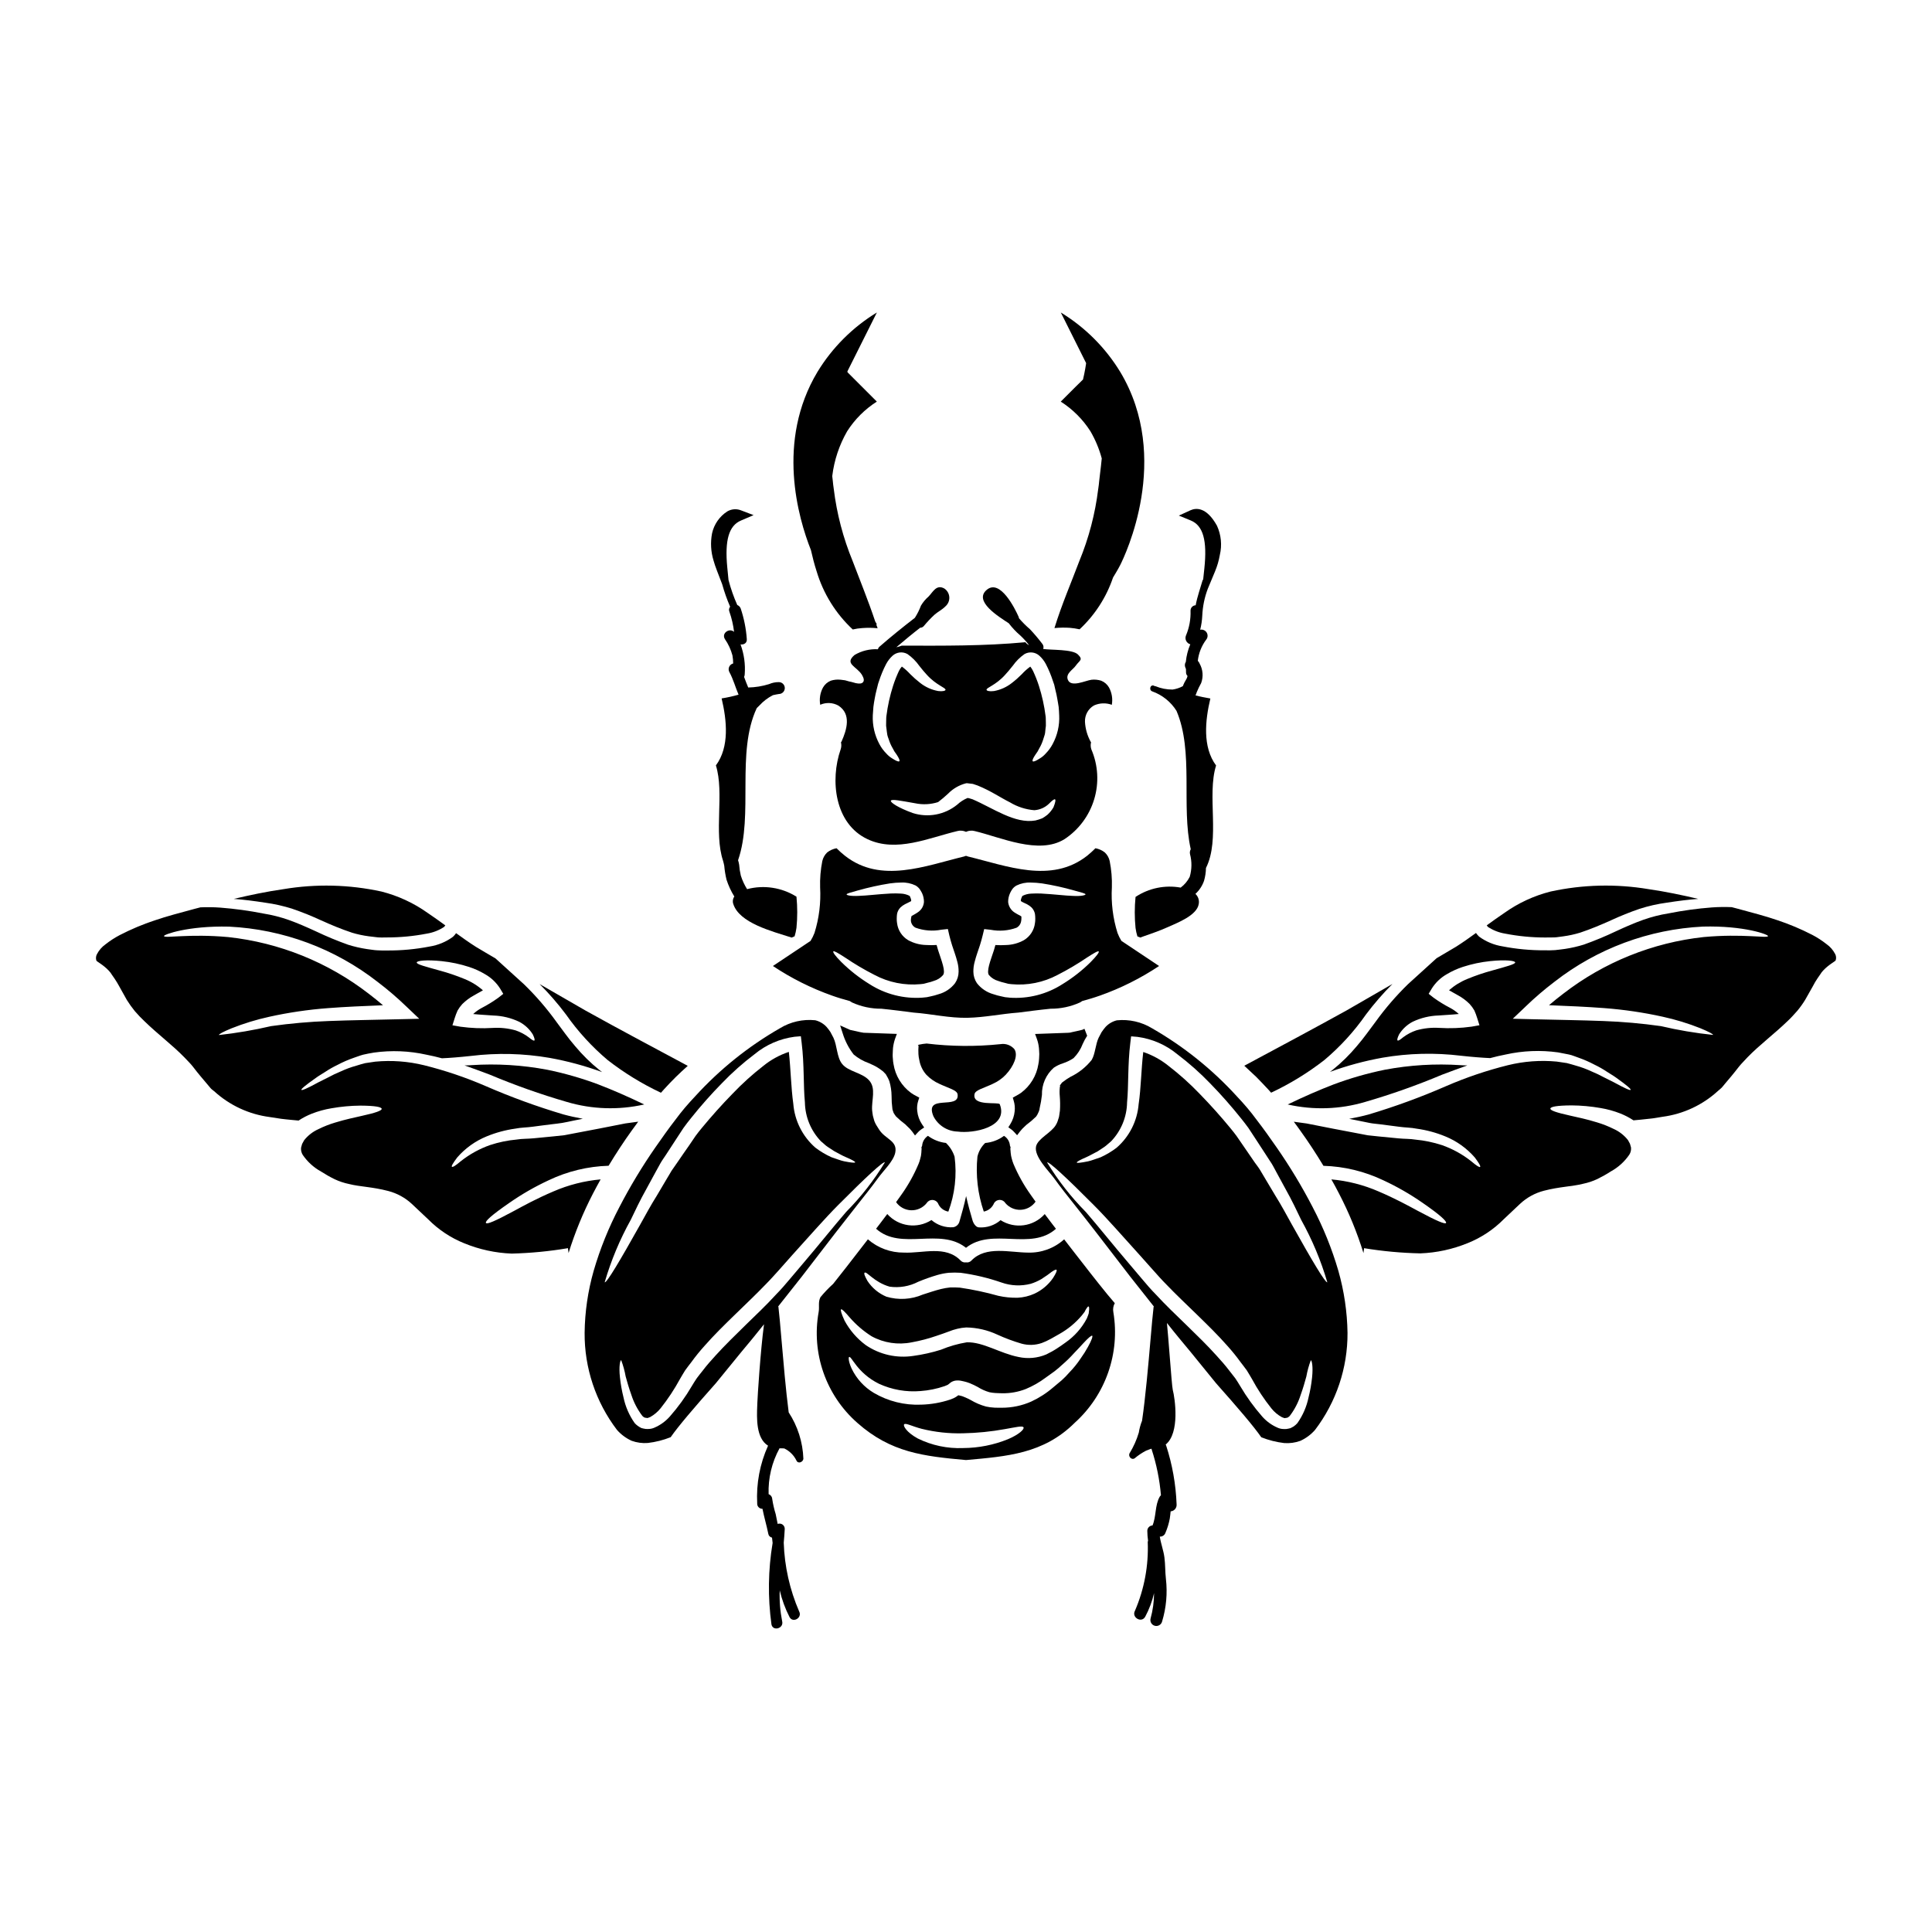 <?xml version="1.0" encoding="UTF-8"?>
<!-- Uploaded to: ICON Repo, www.svgrepo.com, Generator: ICON Repo Mixer Tools -->
<svg fill="#000000" width="800px" height="800px" version="1.1" viewBox="144 144 512 512" xmlns="http://www.w3.org/2000/svg">
 <g>
  <path d="m388.16 449.54c-0.035 0.531-0.137 1.062-0.301 1.574-0.102 0.445-0.246 0.883-0.422 1.305-1.223 2.918-2.769 5.691-4.613 8.266-0.445 0.652-0.91 1.258-1.355 1.891h0.004c0.91 1.301 2.383 2.102 3.973 2.156 1.59 0.055 3.113-0.641 4.113-1.879 0.316-0.531 0.887-0.855 1.504-0.855s1.188 0.324 1.5 0.855c0.465 1.176 1.512 2.023 2.758 2.238 1.73-4.641 2.297-9.633 1.652-14.543-0.441-1.391-1.227-2.648-2.285-3.656-1.73-0.195-3.375-0.848-4.773-1.887-0.887 0.586-1.457 1.547-1.539 2.609-0.035 0.145-0.098 0.281-0.184 0.406v0.07l0.023 0.137v0.047l0.023 0.305-0.023 0.07z"/>
  <path d="m377.35 468.09c-0.395 0.488-0.789 1.023-1.18 1.539 6.629 5.941 16.883-0.477 23.828 5.051 6.941-5.512 17.195 0.906 23.836-5.035-0.395-0.516-0.789-1.051-1.18-1.539-0.602-0.789-1.18-1.574-1.789-2.363l-0.004 0.004c-2.977 3.332-7.93 4.012-11.699 1.609-1.59 1.375-3.66 2.062-5.758 1.91-0.789-0.023-1.469-1.094-1.676-1.867-0.535-1.816-1.18-4.055-1.699-6.43-0.512 2.402-1.18 4.723-1.746 6.691h-0.004c-0.184 0.816-0.848 1.438-1.676 1.574-2.098 0.148-4.168-0.539-5.758-1.91-3.766 2.414-8.727 1.738-11.711-1.594-0.578 0.785-1.18 1.574-1.785 2.359z"/>
  <path d="m380.65 421.76c0.094-0.844 0.281-1.676 0.555-2.481l0.473-1.285-8.801-0.305-1-0.18c-0.891-0.191-1.793-0.395-2.578-0.574l-2.648-1.18 0.668 2.078v-0.004c0.621 2.035 1.605 3.941 2.91 5.625 1.195 1.004 2.566 1.781 4.039 2.297l0.605 0.281c0.805 0.34 1.57 0.762 2.285 1.258 0.332 0.242 0.66 0.484 0.887 0.664l0.699 0.734 0.523 0.918v0.004c0.16 0.305 0.305 0.617 0.426 0.938 0.371 1.254 0.566 2.559 0.582 3.867-0.008 1.133 0.062 2.262 0.211 3.383l0.035 0.25c0.035 0.133 0.098 0.328 0.176 0.535l0.117 0.34 0.316 0.504c0.059 0.062 0.109 0.129 0.152 0.203l0.176 0.246 0.004 0.004c0.773 0.754 1.602 1.457 2.473 2.102l0.395 0.395h-0.004c0.539 0.465 1.027 0.984 1.457 1.555l0.699 0.977 0.82-0.883c0.234-0.262 0.496-0.492 0.789-0.688l0.824-0.547-0.555-0.824h-0.004c-0.711-1.059-1.152-2.273-1.281-3.543-0.109-0.93-0.016-1.867 0.281-2.754l0.262-0.789-0.738-0.395h-0.004c-0.5-0.246-0.984-0.535-1.441-0.855-2.488-1.828-4.16-4.57-4.644-7.621-0.09-0.457-0.148-0.922-0.168-1.391 0-0.207-0.027-0.414-0.047-0.582l-0.012-0.422 0.047-1.219c0.008-0.227 0.016-0.434 0.039-0.637z"/>
  <path d="m411.77 448.23 0.039-0.137v-0.094c-0.078-0.133-0.133-0.273-0.164-0.422-0.09-1.055-0.672-2.008-1.574-2.562-1.453 1.082-3.18 1.734-4.988 1.887-1.02 0.977-1.734 2.234-2.051 3.609-0.492 4.922 0.078 9.887 1.68 14.566 1.23-0.23 2.258-1.074 2.727-2.238 0.312-0.531 0.883-0.855 1.5-0.855 0.617 0 1.191 0.324 1.504 0.855 1.016 1.191 2.527 1.848 4.094 1.77 1.562-0.078 3.004-0.875 3.898-2.16-0.422-0.582-0.84-1.18-1.258-1.77v-0.004c-1.844-2.574-3.391-5.348-4.613-8.266-0.168-0.426-0.309-0.863-0.422-1.305-0.152-0.516-0.254-1.043-0.297-1.578l-0.07-0.887-0.023-0.07 0.023-0.305z"/>
  <path d="m412.84 422.06c-0.906-1.07-2.316-1.586-3.703-1.352-6.508 0.68-13.074 0.625-19.574-0.164-0.68 0.055-1.359 0.156-2.027 0.305-0.117 0.047-0.211 0.066-0.305 0.113 0.047 0.023 0.09 0.07 0.137 0.094 0.047 0.023 0.047 0.07 0.047 0.23l0.004 0.004c-0.031 0.293-0.047 0.59-0.047 0.887 0 0.395 0.023 0.789 0.023 1.18 0.031 0.531 0.109 1.059 0.234 1.574 0.246 1.445 0.891 2.793 1.863 3.887 0.977 1.016 2.141 1.832 3.426 2.402 2.496 1.18 4.66 1.656 4.848 2.754 0.672 4.285-8.902-0.23-6.406 5.824v0.004c1.234 2.434 3.703 4 6.43 4.078 4.121 0.559 13.559-1.117 11.16-7.246-0.281-0.699-7.336 0.648-6.691-2.656 0.164-1.094 2.363-1.574 4.848-2.754v-0.004c1.289-0.57 2.453-1.387 3.426-2.402 2.148-2.309 3.336-5.129 2.309-6.758z"/>
  <path d="m418.89 439.43 0.395-0.832c0.078-0.207 0.141-0.395 0.176-0.535l0.051-0.355v0.004c0.277-1.168 0.48-2.352 0.613-3.543-0.074-2.754 1.078-5.398 3.148-7.219 0.742-0.5 1.547-0.887 2.398-1.156 1-0.328 1.949-0.789 2.824-1.371 1.066-1.066 1.898-2.348 2.43-3.758 0.34-0.758 0.734-1.488 1.184-2.184l-0.715-1.832-0.098 0.039-0.484 0.223c-0.906 0.23-1.812 0.422-2.699 0.613l-0.504 0.121-0.004 0.008c-0.184 0.031-0.367 0.047-0.555 0.047l-8.742 0.316 0.473 1.285c0.285 0.793 0.469 1.617 0.551 2.457 0.027 0.227 0.035 0.434 0.043 0.645l0.047 0.941-0.051 1.125c-0.023 0.527-0.086 1.055-0.195 1.574-0.484 3.031-2.141 5.754-4.606 7.582-0.469 0.32-0.961 0.613-1.465 0.871l-0.703 0.395 0.23 0.789c0.285 0.91 0.375 1.875 0.266 2.824-0.121 1.227-0.523 2.41-1.184 3.453l-0.492 0.789 0.746 0.535 0.004-0.004c0.285 0.215 0.551 0.453 0.785 0.719l0.789 0.855 0.707-0.934c0.43-0.547 0.906-1.051 1.426-1.508l0.312-0.297c0.895-0.664 1.746-1.387 2.547-2.164l0.176-0.246v-0.004c0.043-0.098 0.102-0.191 0.176-0.27z"/>
  <path d="m305.04 424.93c4.371 3.398 9.109 6.305 14.121 8.66 0.254-0.305 0.512-0.582 0.789-0.887 1.023-1.141 2.051-2.188 3.098-3.238 1.047-1.051 2.144-2.027 3.215-3.004-9.387-5.035-18.453-9.84-27.098-14.656-4.125-2.402-8.18-4.738-12.164-7.016 2.527 2.523 4.871 5.227 7.012 8.086 3.141 4.477 6.848 8.527 11.027 12.055z"/>
  <path d="m333.93 295.04 1.469 3.828v0.004c0.562 2.019 1.262 4 2.094 5.922-0.312 0.367-0.387 0.879-0.191 1.32 0.605 1.73 1.02 3.523 1.234 5.344-1.18-1.133-3.41 0.301-2.434 1.902 0.91 1.316 1.59 2.781 2.004 4.328 0.129 0.707 0.191 1.422 0.191 2.137-0.473 0.117-0.863 0.449-1.059 0.891-0.199 0.445-0.18 0.957 0.051 1.387 1.016 1.852 1.598 4.023 2.438 5.996v-0.004c-1.473 0.422-2.973 0.754-4.488 0.992 1.375 5.824 2.117 12.84-1.516 17.754 2.281 7.344-0.613 17.738 1.895 25.277v0.004c0.129 0.438 0.234 0.879 0.316 1.328 0.109 1.238 0.309 2.461 0.598 3.668 0.508 1.57 1.203 3.07 2.074 4.473-0.402 0.559-0.508 1.277-0.293 1.93 1.574 5.082 10.234 7.273 15.496 8.949 0.023-0.027 0.059-0.047 0.094-0.047l0.676-0.293c0.223-0.73 0.387-1.477 0.492-2.234 0.273-2.75 0.273-5.516 0-8.266-3.898-2.445-8.637-3.168-13.086-1.996-0.703-1.121-1.262-2.324-1.66-3.59-0.223-0.949-0.375-1.918-0.445-2.891-0.062-0.402-0.16-0.797-0.285-1.184 4.16-12.039-0.574-28.504 4.949-40.309 0.227-0.23 0.457-0.465 0.691-0.688 1.023-1.121 2.242-2.047 3.594-2.742 0.531-0.117 1.059-0.238 1.574-0.309 0.867 0 1.574-0.703 1.574-1.574s-0.707-1.574-1.574-1.574c-0.898-0.012-1.785 0.172-2.606 0.531-1.789 0.555-3.641 0.855-5.512 0.891-0.395-0.926-0.746-1.859-1.094-2.801v-0.004c0.098-0.199 0.152-0.422 0.164-0.645 0.211-2.703-0.168-5.422-1.105-7.965 0.875 0.117 1.777-0.352 1.656-1.465-0.195-2.738-0.738-5.441-1.609-8.043-0.152-0.43-0.488-0.77-0.914-0.938-0.953-2.141-1.727-4.359-2.32-6.625l-0.328-3.34c-0.695-7.219 0.418-11.047 3.609-12.414l3.363-1.438-3.418-1.301c-1.176-0.438-2.488-0.316-3.566 0.324-2.055 1.332-3.5 3.418-4.023 5.809-0.457 2.379-0.324 4.84 0.383 7.16 0.238 0.855 0.527 1.695 0.848 2.527z"/>
  <path d="m435.3 271.44c-0.047 0.605-0.137 1.332-0.254 2.121h-0.004c-0.801 6.574-2.484 13.008-5.008 19.129-2.141 5.688-4.66 11.488-6.594 17.758 1.348-0.133 2.703-0.156 4.055-0.07 0.879 0.074 1.75 0.203 2.609 0.395 4.043-3.769 7.086-8.48 8.859-13.715 0.645-1.086 1.305-2.129 1.91-3.328 1.18-2.328 13.734-28.289 0-51.168-3.918-6.43-9.316-11.828-15.746-15.746l6.691 13.383v0.172c-0.137 0.906-0.305 1.887-0.488 2.754-0.094 0.438-0.184 0.898-0.324 1.449l-1.957 1.922-3.938 3.938c3.168 2.019 5.856 4.707 7.871 7.871 1.309 2.254 2.316 4.668 2.992 7.18-0.117 1.352-0.289 2.641-0.445 3.977-0.066 0.652-0.16 1.301-0.23 1.98z"/>
  <path d="m505.79 436.02c6.914-2.008 13.707-4.41 20.344-7.203 2.332-0.887 4.547-1.699 6.734-2.469-0.582 0-1.211-0.023-1.84-0.07-6.703-0.441-13.438-0.031-20.043 1.215-4.613 0.941-9.148 2.242-13.559 3.891-3.824 1.469-7.879 3.238-12.168 5.309l0.004 0.004c6.785 1.539 13.855 1.309 20.527-0.676z"/>
  <path d="m480.07 432.69c0.254 0.305 0.512 0.582 0.789 0.887h-0.004c5.016-2.356 9.75-5.262 14.121-8.66 4.188-3.527 7.894-7.582 11.023-12.074 2.144-2.856 4.488-5.559 7.012-8.082-3.984 2.281-8.016 4.613-12.164 7.016-8.66 4.797-17.711 9.625-27.098 14.656 1.07 0.977 2.141 1.977 3.215 3.004 1.031 1.066 2.059 2.113 3.106 3.254z"/>
  <path d="m360.41 295.39c1.762 5.902 5.066 11.23 9.578 15.426 0.824-0.195 1.664-0.316 2.512-0.371 1.359-0.105 2.723-0.09 4.078 0.043-0.109-0.352-0.246-0.668-0.363-1.02h0.168c-0.062-0.105-0.227-0.395-0.438-0.762-1.859-5.586-4.051-10.891-5.984-16.02-2.523-6.121-4.207-12.555-5.008-19.129-0.117-0.789-0.207-1.516-0.254-2.121-0.039-0.395-0.086-0.758-0.133-1.137v-0.188l-0.004-0.004c0.512-4.16 1.848-8.172 3.938-11.809 2.016-3.164 4.703-5.852 7.871-7.871l-7.758-7.758c0-0.082-0.027-0.168-0.043-0.25l7.812-15.609c-6.43 3.918-11.828 9.316-15.746 15.746-11.02 18.391-5.094 38.742-1.727 47.23 0.422 1.871 0.895 3.734 1.5 5.602z"/>
  <path d="m289 427.49c-6.606-1.246-13.34-1.656-20.043-1.215-0.625 0.047-1.23 0.07-1.84 0.07 2.188 0.789 4.406 1.574 6.734 2.469 6.637 2.793 13.43 5.195 20.344 7.203 6.672 1.984 13.742 2.215 20.531 0.676-4.289-2.07-8.344-3.84-12.168-5.309v-0.004c-4.41-1.648-8.945-2.949-13.559-3.891z"/>
  <path d="m542.88 391.42c3.477 0.68 7.012 1.023 10.559 1.027 0.84 0 1.699 0 2.469-0.023 0.766-0.023 1.574-0.207 2.363-0.281h-0.004c1.516-0.203 3.012-0.531 4.477-0.977 2.867-0.953 5.547-2.094 8.156-3.258l-0.004-0.004c2.481-1.148 5.016-2.168 7.598-3.055 2.348-0.754 4.758-1.297 7.199-1.629 3.031-0.469 5.805-0.82 8.367-1.004-4.266-1.004-8.66-1.934-13.191-2.586h0.004c-8.605-1.441-17.41-1.227-25.934 0.629-4.414 1.117-8.578 3.043-12.281 5.684-1.539 1.027-3.078 2.144-4.66 3.285v0.004c0.09 0.137 0.191 0.27 0.301 0.395 1.383 0.918 2.945 1.527 4.582 1.793z"/>
  <path d="m221.5 384.85c2.586 0.887 5.121 1.906 7.598 3.055 2.609 1.18 5.289 2.305 8.156 3.258v0.004c1.461 0.441 2.957 0.762 4.473 0.961 0.789 0.07 1.574 0.207 2.363 0.281 0.789 0.07 1.629 0.023 2.469 0.023 3.543 0 7.078-0.336 10.559-1.012 1.641-0.262 3.207-0.871 4.59-1.789 0.117-0.121 0.219-0.254 0.305-0.395-1.574-1.141-3.121-2.258-4.66-3.285l-0.004-0.004c-3.703-2.641-7.867-4.566-12.277-5.684-8.527-1.855-17.328-2.07-25.934-0.629-4.543 0.652-8.922 1.574-13.191 2.586 2.562 0.184 5.336 0.535 8.367 1.004 2.438 0.332 4.844 0.875 7.188 1.625z"/>
  <path d="m630.32 396.8c-0.539-1.039-1.324-1.934-2.285-2.609-1.18-0.93-2.441-1.75-3.773-2.445-2.977-1.535-6.07-2.836-9.25-3.891-3.309-1.141-6.828-2.027-10.578-3.055-0.512-0.117-1.023-0.254-1.516-0.395h-0.004c-1.754-0.074-3.508-0.051-5.262 0.074-3.848 0.293-7.676 0.82-11.465 1.574-2.277 0.363-4.516 0.934-6.691 1.699-2.305 0.816-4.723 1.867-7.269 3.051-2.766 1.316-5.598 2.492-8.48 3.519-1.633 0.508-3.301 0.891-4.988 1.145-0.863 0.09-1.723 0.254-2.656 0.324-0.934 0.066-1.793 0.07-2.68 0.047-3.781 0.023-7.551-0.324-11.258-1.047-2.242-0.355-4.367-1.242-6.195-2.586-0.309-0.289-0.582-0.609-0.82-0.957-1.676 1.211-3.402 2.449-5.266 3.633-1.699 1.027-3.426 2.031-5.172 3.055-2.164 1.969-4.684 4.242-7.551 6.852-3.156 3.074-6.043 6.418-8.621 9.992-1.535 2.004-2.981 4.148-4.918 6.387v0.004c-1.945 2.336-4.125 4.477-6.496 6.383-0.211 0.184-0.469 0.348-0.676 0.512h-0.004c4.535-1.66 9.207-2.922 13.957-3.773 6.867-1.184 13.871-1.355 20.789-0.512 3.148 0.348 5.707 0.535 7.715 0.625 1.398-0.371 2.754-0.695 4.121-0.953h-0.004c4.562-1.016 9.266-1.203 13.891-0.559 0.98 0.184 1.934 0.371 2.867 0.559s1.723 0.582 2.539 0.84c1.457 0.512 2.879 1.133 4.242 1.859 1.141 0.543 2.238 1.168 3.285 1.867 0.93 0.605 1.793 1.094 2.492 1.609 2.797 2.004 3.938 2.981 3.797 3.191-0.137 0.211-1.516-0.395-4.496-2.027-0.789-0.395-1.633-0.82-2.613-1.309l0.004 0.004c-1.074-0.586-2.176-1.113-3.309-1.574-1.32-0.617-2.695-1.121-4.102-1.512-0.789-0.211-1.574-0.492-2.402-0.676-0.863-0.117-1.723-0.254-2.656-0.395h0.004c-4.344-0.41-8.723-0.086-12.957 0.957-5.574 1.387-11.02 3.227-16.289 5.508-6.723 2.938-13.621 5.465-20.652 7.562-1.633 0.445-3.356 0.82-5.117 1.145 0.863 0.16 1.727 0.348 2.566 0.512 0.977 0.207 1.934 0.395 2.867 0.582 0.934 0.188 1.863 0.23 2.754 0.352l5.012 0.648c1.609 0.23 3.215 0.211 4.684 0.516 2.609 0.359 5.16 1.047 7.598 2.051 3.004 1.227 5.68 3.141 7.809 5.59 1.18 1.574 1.574 2.332 1.398 2.496s-0.934-0.305-2.363-1.516c-2.324-1.84-4.941-3.281-7.738-4.262-2.301-0.75-4.676-1.246-7.086-1.469-1.379-0.234-2.848-0.164-4.477-0.328-1.629-0.16-3.406-0.328-5.266-0.512-0.934-0.094-1.891-0.188-2.867-0.305-0.957-0.188-1.938-0.375-2.938-0.562-2.004-0.371-4.125-0.766-6.34-1.207s-4.473-0.887-6.894-1.355c-1.094-0.137-2.234-0.305-3.402-0.465 0.582 0.789 1.18 1.574 1.723 2.363 2.117 2.938 4.168 6.059 6.129 9.32h0.004c5.508 0.16 10.918 1.469 15.891 3.848 3.613 1.676 7.074 3.664 10.348 5.938 4.867 3.356 6.481 4.965 6.246 5.359-0.23 0.398-2.363-0.465-7.531-3.238-2.586-1.398-5.902-3.215-10.344-5.117-3.973-1.727-8.195-2.805-12.512-3.191 0.695 1.23 1.375 2.469 2.027 3.75 2.629 5.055 4.797 10.332 6.477 15.777l0.164-1.297c4.934 0.809 9.914 1.27 14.914 1.375 4.312-0.164 8.562-1.086 12.559-2.723 3.594-1.441 6.856-3.609 9.578-6.363 1.492-1.402 2.938-2.754 4.328-4.082v0.004c1.766-1.641 3.914-2.816 6.246-3.426 4.172-1.094 7.527-1.117 10.367-1.844 1.328-0.27 2.621-0.699 3.848-1.277 1.234-0.605 2.434-1.281 3.586-2.027 1.949-1.07 3.621-2.59 4.871-4.43 0.355-0.562 0.512-1.227 0.445-1.887-0.078-0.34-0.172-0.672-0.281-1-0.188-0.352-0.352-0.676-0.535-0.98-1.016-1.281-2.328-2.297-3.82-2.961-1.406-0.699-2.875-1.277-4.383-1.723-2.797-0.863-5.176-1.352-7.039-1.77-3.707-0.816-5.383-1.398-5.312-1.887 0.07-0.488 1.699-0.816 5.617-0.84 2.57 0.02 5.133 0.254 7.664 0.695 1.797 0.297 3.555 0.781 5.246 1.445 1.227 0.484 2.398 1.094 3.496 1.82 0.602-0.047 1.23-0.117 1.969-0.184 0.789-0.094 1.676-0.188 2.633-0.281 0.957-0.09 1.969-0.305 3.051-0.469 5.508-0.719 10.66-3.117 14.75-6.871 0.328-0.281 0.652-0.535 0.957-0.84 0.305-0.305 0.559-0.676 0.863-1.027 0.582-0.695 1.18-1.398 1.77-2.098 0.59-0.699 1.305-1.629 1.969-2.469 0.664-0.84 1.516-1.633 2.281-2.496 3.191-3.281 7.062-6.152 10.605-9.578 0.91-0.84 1.699-1.746 2.539-2.68v0.004c0.777-0.934 1.488-1.926 2.121-2.961 0.672-1.18 1.352-2.398 2.051-3.633 0.352-0.691 0.746-1.363 1.18-2.004l0.695-1.004h0.004c0.234-0.402 0.516-0.781 0.836-1.117 1.492-1.609 3.309-2.473 3.309-2.703h0.004c0.184-0.559 0.129-1.172-0.148-1.691zm-90.922 4.406c-2.211 0.598-4.383 1.336-6.5 2.211-1.789 0.719-3.445 1.734-4.894 3.008 0.719 0.422 1.516 0.84 2.363 1.332 1.141 0.613 2.184 1.391 3.098 2.305 0.484 0.527 0.906 1.105 1.258 1.723 0.289 0.652 0.539 1.324 0.746 2.004l0.605 1.91-2.098 0.375c-2.856 0.395-5.742 0.504-8.621 0.324-2.031-0.121-4.074 0.098-6.031 0.656-1.25 0.422-2.426 1.043-3.477 1.836-0.789 0.652-1.277 0.98-1.469 0.844-0.188-0.137-0.043-0.723 0.422-1.656 0.875-1.387 2.094-2.519 3.543-3.289 2.156-1.031 4.504-1.602 6.894-1.676 1.746-0.137 3.543-0.207 5.359-0.395-0.668-0.613-1.41-1.141-2.211-1.574-1.547-0.797-3.035-1.711-4.449-2.727l-1.332-1.047 0.863-1.445c0.996-1.566 2.367-2.863 3.984-3.773 1.332-0.793 2.746-1.434 4.215-1.914 2.356-0.766 4.789-1.281 7.254-1.535 4.098-0.422 6.57-0.117 6.617 0.348 0.043 0.465-2.32 1.086-6.144 2.156zm56.09-8.879c-13.531 1.477-26.395 6.66-37.168 14.984-1.328 1.004-2.586 2.027-3.82 3.078 5.152 0.207 10.066 0.418 14.609 0.766 5.223 0.395 10.406 1.156 15.52 2.285 3.41 0.746 6.754 1.766 9.996 3.055 2.234 0.93 3.426 1.574 3.352 1.77h0.004c-4.648-0.484-9.266-1.262-13.816-2.332-5.059-0.715-10.156-1.168-15.262-1.352-5.848-0.23-12.375-0.305-19.34-0.488l-4.66-0.117 3.383-3.215-0.004-0.004c2.422-2.34 4.981-4.531 7.66-6.566 11.301-8.816 25.047-13.93 39.363-14.637 10.949-0.281 17.359 2.121 17.242 2.516-0.121 0.656-6.648-0.695-17.062 0.258z"/>
  <path d="m491.86 463.89c-2.84-5.481-6.031-10.773-9.555-15.84-1.723-2.473-3.379-4.824-5.219-7.203l-1.328-1.746c-0.352-0.441-0.82-1.023-1.258-1.535-0.863-1.027-1.793-2.051-2.727-3.031v-0.004c-6.5-7.129-14.07-13.207-22.438-18.008-2.805-1.715-6.098-2.461-9.367-2.125-1.145 0.285-2.18 0.891-2.984 1.75-0.375 0.438-0.723 0.895-1.047 1.375-0.254 0.535-0.559 1.004-0.789 1.492-0.84 1.77-0.887 4.242-1.82 5.848h0.004c-1.52 1.918-3.457 3.465-5.664 4.519-0.699 0.402-1.371 0.852-2.004 1.352-0.055 0.066-0.125 0.113-0.207 0.137l-0.453 0.621-0.113 0.141-0.07 0.094c0.047-0.035 0.113-0.035 0.16 0-0.02 0.066-0.066 0.137-0.09 0.23-0.105 0.812-0.121 1.633-0.047 2.445 0.113 1.309 0.129 2.625 0.047 3.938-0.047 0.465-0.141 0.957-0.207 1.422-0.066 0.465-0.188 0.629-0.262 0.934l-0.137 0.441v-0.004c-0.055 0.16-0.117 0.316-0.188 0.469-0.02 0.027-0.035 0.059-0.047 0.09l-0.094 0.164-0.16 0.305c-1.211 2.051-4.723 3.543-5.223 5.617-0.625 2.699 3.406 6.57 4.824 8.527 1.652 2.309 3.473 4.594 5.383 6.992 1.914 2.398 3.84 4.894 5.801 7.41l8.902 11.559c2.168 2.754 4.246 5.379 6.297 7.961 0 0.047-0.055 0.082-0.062 0.133-0.227 1.844-0.504 5.043-0.832 8.824-0.559 6.461-1.328 15.227-2.227 21.324v0.004c-0.406 1.016-0.695 2.07-0.863 3.148-0.57 1.918-1.387 3.75-2.434 5.457-0.453 0.824 0.492 1.91 1.348 1.348l-0.004-0.004c0.922-0.777 1.926-1.449 2.996-2.008 0.426-0.168 0.852-0.328 1.273-0.492h0.23c-0.004 0.051-0.004 0.102 0 0.152 1.285 3.941 2.109 8.02 2.461 12.152-0.121 0.109-0.23 0.23-0.32 0.367-1.305 2.262-0.898 5.227-1.914 7.629-0.379 0.012-0.738 0.176-1 0.457-0.258 0.277-0.395 0.648-0.379 1.027 0.008 0.855 0.074 1.703 0.195 2.547-0.043 0.109-0.07 0.223-0.086 0.336 0.25 6.254-0.906 12.488-3.383 18.234-0.973 1.777 1.746 3.371 2.719 1.574h0.004c1.051-1.969 1.836-4.066 2.34-6.242-0.008 2.269-0.32 4.527-0.922 6.711-0.23 0.84 0.262 1.707 1.102 1.941 0.84 0.23 1.707-0.262 1.938-1.102 1.113-3.664 1.461-7.516 1.02-11.32-0.219-1.895-0.145-3.809-0.395-5.695-0.246-1.887-0.945-3.644-1.223-5.512 0.664 0.039 1.273-0.367 1.492-1 0.52-1.207 0.906-2.469 1.148-3.762 0.105-0.555 0.148-1.25 0.234-1.934h0.004c0.453-0.031 0.875-0.246 1.172-0.594 0.293-0.348 0.438-0.797 0.402-1.25-0.199-5.32-1.137-10.582-2.785-15.641-0.035-0.074-0.074-0.145-0.117-0.215 3.824-3.051 2.473-12.254 1.887-14.48-0.16-0.648-0.492-4.914-0.789-8.66-0.32-4.066-0.555-6.965-0.758-9.078 2.156 2.754 4.309 5.32 6.332 7.75 2.426 2.961 4.656 5.703 6.691 8.227 5.777 6.5 10.02 11.461 11.977 14.309 1.945 0.773 3.981 1.289 6.059 1.535 1.453 0.113 2.918-0.086 4.289-0.582 1.488-0.676 2.812-1.66 3.891-2.887 5.633-7.394 8.664-16.441 8.617-25.734-0.086-5.559-0.902-11.078-2.422-16.426-1.703-5.848-3.992-11.512-6.828-16.906zm-0.148 45.164c-0.184 1.773-0.496 3.535-0.934 5.266-0.504 2.453-1.512 4.777-2.957 6.824-0.297 0.336-0.633 0.633-1 0.887-0.234 0.145-0.477 0.277-0.727 0.395l-0.043 0.023h-0.023c0 0.023-0.023 0.023-0.211 0.07h-0.047l-0.137 0.047-0.23 0.043-0.512 0.094c-0.262 0.023-0.562 0-0.844 0h-0.004c-0.508-0.023-1.004-0.141-1.469-0.352-1.559-0.672-2.949-1.684-4.074-2.957-2.191-2.5-4.141-5.199-5.828-8.062-0.441-0.723-0.887-1.469-1.328-2.098-0.375-0.512-1.027-1.328-1.539-1.969-1.094-1.445-2.258-2.754-3.449-4.055-2.363-2.633-5.117-5.312-7.898-8.02-2.781-2.703-5.594-5.356-8.133-8.133-1.332-1.328-2.519-2.754-3.684-4.125-1.164-1.371-2.258-2.68-3.352-3.961-4.406-5.152-8.203-9.949-11.559-13.82v0.008c-3.914-3.949-7.348-8.344-10.234-13.098 0.371-0.375 5.055 3.938 12.324 11.254 3.66 3.66 7.644 8.266 12.203 13.285 1.141 1.258 2.305 2.566 3.496 3.918 1.141 1.277 2.305 2.609 3.586 3.891 2.519 2.633 5.289 5.242 8.09 7.969 2.797 2.727 5.57 5.43 8.086 8.297l-0.004-0.004c1.242 1.375 2.406 2.812 3.492 4.312 0.559 0.742 1.023 1.305 1.652 2.188 0.535 0.84 0.934 1.574 1.379 2.305v0.004c1.473 2.727 3.184 5.316 5.117 7.738 0.754 0.949 1.691 1.742 2.758 2.328l0.328 0.137c0.113 0.047 0.137 0.023 0.184 0.047 0.047 0.023 0.117 0.07 0.184 0.094l0.492-0.07 0.254-0.047h0.023l0.137-0.066c0.141-0.023 0.305-0.262 0.469-0.352l0.004 0.004c1.301-1.688 2.293-3.59 2.934-5.617 0.672-1.867 1.141-3.519 1.512-4.891v-0.004c0.262-1.465 0.656-2.898 1.18-4.289 0.273-0.051 0.648 1.648 0.336 4.562zm4.055-25.238c-0.488 0.281-4.008-5.637-9.391-15.266-1.352-2.422-2.754-5.078-4.449-7.781-0.84-1.375-1.68-2.793-2.543-4.262-0.441-0.746-0.887-1.469-1.328-2.238-0.441-0.77-1.004-1.469-1.539-2.211-1.023-1.516-2.098-3.055-3.168-4.613-0.559-0.789-1.094-1.574-1.652-2.402-0.422-0.605-1.141-1.469-1.723-2.191-2.496-3.027-5.199-6.059-8.09-9.016v-0.004c-2.531-2.637-5.258-5.082-8.152-7.316-2.016-1.637-4.301-2.898-6.758-3.727-0.559 4.801-0.582 9.445-1.211 13.75l-0.004-0.004c-0.348 4.496-2.445 8.672-5.848 11.629-1.309 0.996-2.723 1.84-4.215 2.519-1.352 0.441-2.473 0.91-3.402 1.094-1.844 0.375-2.894 0.488-2.938 0.305-0.043-0.184 0.84-0.699 2.586-1.445 0.863-0.375 1.82-0.957 2.984-1.539 0.535-0.352 1.094-0.719 1.723-1.141 0.629-0.422 1.141-0.98 1.77-1.469h0.004c2.676-2.781 4.199-6.469 4.262-10.324 0.441-4.543 0.137-9.926 0.863-15.801l0.207-1.723 1.68 0.141h0.004c3.887 0.516 7.551 2.113 10.574 4.613 3.09 2.336 5.992 4.914 8.68 7.703 2.981 3.051 5.731 6.195 8.246 9.344 0.652 0.84 1.211 1.492 1.914 2.492 0.535 0.789 1.047 1.609 1.574 2.402l3.078 4.723c0.488 0.789 1 1.516 1.469 2.258s0.863 1.574 1.305 2.363c0.84 1.539 1.656 3.031 2.449 4.5 1.609 2.867 2.914 5.613 4.102 8.109l-0.004-0.004c2.914 5.234 5.238 10.781 6.926 16.531z"/>
  <path d="m439.43 489.35c-0.676-0.789-1.305-1.539-1.969-2.332-3.008-3.68-5.992-7.551-9.09-11.531l-2.363-3.055h0.004c-2.609 2.363-6.035 3.625-9.555 3.519-4.918-0.023-11.188-1.863-15.008 2.098-0.363 0.398-0.91 0.582-1.441 0.488-0.535 0.09-1.078-0.094-1.445-0.488-3.961-4.102-9.996-1.867-15.008-2.098-3.508 0.035-6.91-1.215-9.555-3.519l-2.363 3.055c-2.258 2.938-4.543 5.871-6.848 8.762-1.211 1.094-2.34 2.277-3.379 3.543-0.652 1.352-0.207 2.469-0.465 3.938v-0.004c-1.953 10.91 1.941 22.051 10.273 29.363 8.902 7.871 17.547 8.828 28.781 9.84 10.836-0.98 20.508-1.633 28.781-9.84h-0.004c8.219-7.387 12.094-18.461 10.273-29.363-0.156-0.812-0.023-1.652 0.379-2.375zm-66.316-8.051c0.488-0.559 2.516 2.516 6.641 3.68h-0.004c2.609 0.367 5.262-0.09 7.598-1.301 1.66-0.691 3.356-1.289 5.082-1.797 0.984-0.285 1.988-0.48 3.008-0.582 1.039-0.07 2.082-0.07 3.121 0 3.695 0.496 7.336 1.363 10.859 2.586 2.496 0.883 5.195 0.996 7.758 0.328 0.977-0.309 1.914-0.723 2.797-1.238 0.742-0.535 1.469-0.934 2.004-1.375 1.07-0.84 1.793-1.258 2.004-1.094 0.207 0.164-0.117 0.93-0.91 2.164v0.004c-1.23 1.793-2.922 3.223-4.891 4.148-1.414 0.648-2.945 1.02-4.5 1.094-1.719 0.035-3.438-0.137-5.117-0.512-3.352-0.941-6.762-1.668-10.207-2.168-0.852-0.062-1.707-0.078-2.566-0.047-0.812 0.082-1.621 0.223-2.418 0.418-1.609 0.395-3.215 0.957-4.824 1.469h-0.004c-3.051 1.312-6.465 1.508-9.645 0.559-2.047-0.859-3.793-2.312-5.012-4.172-0.703-1.23-0.984-1.988-0.773-2.164zm-6.223 9.695c0.234-0.141 1.004 0.648 2.262 2.117 1.688 1.945 3.648 3.633 5.824 5.012 3.242 1.773 7.008 2.344 10.629 1.609 2.238-0.402 4.445-0.98 6.598-1.727 1.141-0.375 2.305-0.789 3.496-1.234l0.441-0.164 0.395-0.137 0.23-0.07 0.934-0.254-0.004-0.004c0.777-0.191 1.566-0.309 2.363-0.352 2.844 0.043 5.648 0.688 8.227 1.891 2.082 0.953 4.231 1.754 6.426 2.398 1.762 0.488 3.633 0.43 5.359-0.164l1.18-0.488c0.422-0.207 0.863-0.445 1.281-0.652 0.816-0.441 1.535-0.863 2.258-1.281l0.008-0.004c2.242-1.266 4.242-2.922 5.902-4.891 0.281-0.352 0.512-0.676 0.742-0.957 0.121-0.273 0.262-0.535 0.422-0.789 0.254-0.418 0.465-0.652 0.605-0.629 0.141 0.023 0.184 0.305 0.16 0.84-0.023 0.281-0.07 0.629-0.117 1.027-0.113 0.395-0.301 0.816-0.488 1.305l0.004-0.004c-1.348 2.566-3.301 4.766-5.684 6.414-0.723 0.535-1.539 1.094-2.332 1.605-0.395 0.23-0.789 0.512-1.234 0.742-0.449 0.23-1.004 0.539-1.516 0.789-2.32 0.977-4.883 1.211-7.34 0.672-4.965-0.977-9.344-4.008-13.727-3.891v0.004c-2.352 0.387-4.648 1.047-6.848 1.965-2.383 0.75-4.82 1.293-7.293 1.633-4.422 0.68-8.938-0.344-12.633-2.867-2.328-1.727-4.246-3.945-5.617-6.496-0.82-1.781-1.125-2.832-0.914-2.969zm44.277 34.395-0.004-0.004c-3.789 1.543-7.84 2.344-11.93 2.363-4.156 0.176-8.293-0.699-12.023-2.539-2.984-1.633-3.918-3.356-3.613-3.731 0.328-0.488 2.098 0.512 4.684 1.18 3.566 0.879 7.234 1.277 10.906 1.18 3.746-0.074 7.477-0.445 11.164-1.117 2.844-0.488 4.613-0.957 4.891-0.465 0.281 0.492-1.188 1.895-4.078 3.129zm21.18-24.488-0.004-0.004c-0.57 1.047-1.211 2.059-1.906 3.027-0.895 1.363-1.918 2.633-3.055 3.797-0.625 0.723-1.297 1.41-2.004 2.051-0.719 0.605-1.469 1.234-2.258 1.891h-0.004c-1.762 1.523-3.731 2.793-5.848 3.773-2.445 1.078-5.09 1.633-7.762 1.629-0.672 0.023-1.277-0.02-1.91-0.02-0.773-0.035-1.547-0.137-2.305-0.301-1.426-0.391-2.789-0.973-4.055-1.73-0.508-0.277-1.035-0.527-1.574-0.742l-0.441-0.184-0.117-0.047h-0.023l-0.113-0.047-0.844-0.207c-0.043 0-0.113-0.023-0.16-0.023v-0.004c-0.391 0.309-0.812 0.574-1.262 0.785l-0.887 0.352h0.004c-2.492 0.832-5.09 1.285-7.711 1.352-4.394 0.188-8.746-0.895-12.539-3.121-2.547-1.52-4.59-3.754-5.875-6.43-0.863-1.891-0.863-2.961-0.676-3.078 0.629-0.371 2.074 4.195 7.898 7.086 3.445 1.586 7.242 2.254 11.02 1.938 2.184-0.156 4.34-0.594 6.41-1.309l0.84-0.352h-0.004c0.117-0.078 0.227-0.16 0.328-0.254l0.492-0.395c0.379-0.242 0.809-0.402 1.254-0.465 0.547-0.066 1.102-0.035 1.633 0.094 0.395 0.07 0.695 0.16 1.07 0.254l0.254 0.07 0.395 0.137 0.465 0.164 0.004 0.008c0.684 0.277 1.352 0.598 2.004 0.953 0.961 0.609 2.004 1.082 3.102 1.398 0.496 0.109 1.004 0.18 1.516 0.211 0.625 0.023 1.277 0.07 1.863 0.07h-0.004c2.144 0.039 4.273-0.34 6.269-1.121 1.875-0.777 3.644-1.785 5.266-3.004 0.84-0.582 1.629-1.18 2.402-1.723v-0.004c0.684-0.523 1.34-1.086 1.969-1.68 1.141-0.977 2.215-2.031 3.215-3.148 0.953-0.957 1.746-1.863 2.402-2.562 1.328-1.445 2.164-2.144 2.363-2.004 0.195 0.145-0.145 1.207-1.102 2.914z"/>
  <path d="m303.17 456.55c-4.312 0.387-8.539 1.465-12.512 3.191-4.43 1.887-7.758 3.703-10.344 5.117-5.152 2.773-7.25 3.66-7.531 3.238s1.379-2.004 6.246-5.359c3.277-2.281 6.746-4.273 10.367-5.953 4.969-2.379 10.383-3.688 15.887-3.848 1.969-3.262 4.012-6.383 6.129-9.32 0.559-0.789 1.141-1.574 1.723-2.363-1.18 0.16-2.305 0.328-3.402 0.465-2.402 0.469-4.723 0.934-6.894 1.355s-4.328 0.84-6.34 1.207c-1 0.188-1.969 0.375-2.938 0.562-0.977 0.113-1.934 0.207-2.867 0.305-1.863 0.184-3.613 0.348-5.266 0.512-1.652 0.164-3.098 0.09-4.477 0.328h0.004c-2.41 0.215-4.785 0.707-7.086 1.465-2.797 0.984-5.41 2.422-7.738 4.266-1.422 1.211-2.164 1.652-2.363 1.492-0.195-0.16 0.211-0.887 1.398-2.473h0.004c2.129-2.449 4.801-4.363 7.809-5.59 2.434-1 4.988-1.688 7.594-2.051 1.469-0.305 3.074-0.285 4.684-0.516 1.609-0.23 3.262-0.418 5.035-0.648 0.883-0.117 1.789-0.188 2.723-0.352 0.934-0.16 1.891-0.375 2.867-0.582 0.84-0.164 1.703-0.352 2.566-0.512-1.77-0.328-3.477-0.699-5.117-1.145-7.027-2.086-13.922-4.602-20.645-7.527-5.269-2.281-10.715-4.121-16.285-5.508-4.238-1.043-8.617-1.367-12.957-0.957-0.91 0.141-1.793 0.281-2.656 0.395-0.84 0.184-1.629 0.465-2.363 0.676-1.418 0.391-2.801 0.898-4.133 1.523-1.133 0.461-2.234 0.988-3.309 1.574-0.98 0.488-1.844 0.91-2.613 1.309-2.981 1.629-4.356 2.211-4.496 2.004-0.137-0.207 1-1.18 3.797-3.148 0.695-0.516 1.574-1.027 2.492-1.609l0.004-0.004c1.051-0.699 2.148-1.324 3.285-1.867 1.371-0.73 2.801-1.352 4.266-1.859 0.789-0.254 1.629-0.605 2.516-0.84 0.887-0.23 1.887-0.375 2.867-0.559 4.625-0.645 9.332-0.457 13.891 0.559 1.352 0.254 2.723 0.582 4.121 0.953 2.027-0.09 4.57-0.281 7.715-0.625 6.914-0.844 13.918-0.672 20.785 0.512 4.754 0.852 9.422 2.117 13.957 3.773-0.207-0.164-0.465-0.328-0.676-0.512-2.375-1.906-4.551-4.043-6.5-6.383-1.938-2.238-3.383-4.383-4.918-6.387l0.004-0.004c-2.574-3.578-5.461-6.922-8.625-9.992-2.867-2.609-5.383-4.871-7.551-6.852-1.746-1.023-3.473-2.027-5.172-3.055-1.867-1.18-3.59-2.422-5.266-3.633-0.238 0.348-0.512 0.668-0.82 0.957-1.828 1.344-3.953 2.231-6.195 2.586-3.707 0.723-7.477 1.074-11.254 1.047-0.887 0.023-1.77 0-2.68-0.047-0.91-0.047-1.793-0.23-2.656-0.324h-0.004c-1.688-0.254-3.356-0.637-4.984-1.145-2.887-1.027-5.719-2.203-8.484-3.519-2.562-1.18-4.965-2.234-7.269-3.051-2.176-0.766-4.414-1.336-6.691-1.699-3.785-0.754-7.613-1.277-11.465-1.574-1.75-0.125-3.508-0.148-5.262-0.07-0.492 0.117-1.004 0.254-1.516 0.395-3.75 1.027-7.269 1.914-10.578 3.055l-0.004-0.004c-3.18 1.055-6.269 2.356-9.246 3.891-1.336 0.695-2.598 1.516-3.777 2.445-0.961 0.676-1.742 1.57-2.285 2.613-0.285 0.52-0.344 1.133-0.16 1.699 0 0.23 1.82 1.094 3.309 2.703 0.324 0.34 0.605 0.715 0.84 1.117l0.695 1.004c0.438 0.648 0.84 1.316 1.211 2.004 0.676 1.234 1.352 2.445 2.027 3.633 0.645 1.031 1.352 2.019 2.121 2.961 0.805 0.938 1.66 1.832 2.562 2.68 3.519 3.426 7.387 6.297 10.578 9.578 0.789 0.863 1.605 1.609 2.281 2.496 0.676 0.887 1.398 1.793 1.969 2.469 0.57 0.672 1.18 1.402 1.77 2.098 0.305 0.352 0.582 0.676 0.863 1.027 0.281 0.352 0.629 0.559 0.957 0.84l0.004-0.004c4.094 3.754 9.242 6.152 14.75 6.871 1.094 0.164 2.094 0.328 3.051 0.469 0.957 0.141 1.844 0.184 2.633 0.281 0.723 0.066 1.355 0.137 1.969 0.184 1.098-0.727 2.269-1.336 3.496-1.82 1.691-0.664 3.453-1.148 5.246-1.441 2.531-0.445 5.094-0.68 7.664-0.699 3.938 0.023 5.547 0.371 5.617 0.84 0.07 0.469-1.574 1.07-5.312 1.887-1.84 0.422-4.238 0.91-7.039 1.77-1.508 0.445-2.973 1.023-4.383 1.723-1.492 0.664-2.805 1.68-3.82 2.961-0.184 0.305-0.348 0.629-0.535 0.98-0.109 0.328-0.203 0.66-0.277 1-0.066 0.66 0.09 1.324 0.441 1.891 1.254 1.836 2.922 3.356 4.871 4.426 1.156 0.746 2.352 1.422 3.59 2.027 1.227 0.578 2.516 1.008 3.844 1.277 2.844 0.723 6.195 0.746 10.367 1.844 2.332 0.609 4.481 1.785 6.246 3.426 1.398 1.332 2.844 2.68 4.328 4.082h0.004c2.723 2.754 5.981 4.918 9.574 6.359 3.996 1.637 8.246 2.559 12.562 2.723 4.996-0.129 9.977-0.605 14.902-1.438l0.16 1.281 0.004 0.004c1.688-5.441 3.856-10.719 6.477-15.777 0.652-1.25 1.328-2.508 2.019-3.738zm-42.113-57.836c2.465 0.254 4.894 0.77 7.25 1.535 1.473 0.477 2.887 1.117 4.215 1.914 1.617 0.91 2.988 2.207 3.988 3.773l0.863 1.445-1.332 1.047c-1.418 1.016-2.906 1.93-4.453 2.727-0.797 0.426-1.531 0.957-2.188 1.574 1.793 0.184 3.59 0.254 5.336 0.395 2.391 0.07 4.738 0.645 6.894 1.676 1.449 0.77 2.668 1.902 3.543 3.289 0.465 0.934 0.605 1.516 0.441 1.656-0.164 0.141-0.695-0.188-1.488-0.844-1.051-0.793-2.227-1.414-3.473-1.836-1.961-0.555-4-0.777-6.035-0.656-2.879 0.18-5.766 0.07-8.621-0.324l-2.098-0.375 0.605-1.91c0.211-0.68 0.465-1.344 0.758-1.996 0.352-0.617 0.773-1.195 1.258-1.723 0.918-0.91 1.961-1.688 3.098-2.305 0.863-0.492 1.656-0.91 2.363-1.332-1.449-1.273-3.106-2.289-4.894-3.008-2.117-0.875-4.289-1.613-6.5-2.211-3.82-1.07-6.199-1.652-6.152-2.168 0.062-0.461 2.535-0.766 6.621-0.344zm-45.219 17.219c-4.555 1.059-9.168 1.848-13.816 2.363-0.07-0.23 1.117-0.863 3.352-1.789h0.004c3.246-1.289 6.586-2.309 9.996-3.055 5.113-1.129 10.301-1.891 15.52-2.285 4.543-0.352 9.445-0.559 14.609-0.766-1.234-1.051-2.496-2.074-3.82-3.078-10.773-8.324-23.633-13.508-37.168-14.984-10.414-0.953-16.926 0.395-17.059-0.281-0.113-0.371 6.297-2.754 17.242-2.492h0.004c14.312 0.707 28.059 5.82 39.359 14.637 2.684 2.035 5.242 4.227 7.664 6.566l3.383 3.215-4.68 0.109c-6.965 0.184-13.492 0.254-19.316 0.488-5.113 0.184-10.211 0.637-15.273 1.352z"/>
  <path d="m351.12 499.22c-0.324-3.793-0.598-7.012-0.828-8.871 0-0.055-0.051-0.086-0.062-0.133 2.039-2.582 4.117-5.227 6.297-7.961l8.898-11.559c1.961-2.516 3.894-4.988 5.801-7.41 1.891-2.398 3.731-4.68 5.383-6.965 1.375-1.969 4.125-4.473 4.637-6.824 0.676-3.238-2.656-3.566-4.285-6.176l-0.746-1.18-0.16-0.305-0.094-0.164-0.023-0.066c-0.023-0.023-0.207-0.469-0.207-0.469l-0.137-0.465c-0.07-0.328-0.164-0.535-0.262-0.957-0.094-0.422-0.137-0.98-0.207-1.469-0.207-2.68 1.141-5.848-0.84-7.988-1.91-2.074-5.512-2.238-7.152-4.359-1.379-1.766-1.281-4.844-2.262-6.894-0.23-0.488-0.535-0.957-0.789-1.492v-0.012c-0.32-0.48-0.672-0.938-1.047-1.375-0.805-0.859-1.84-1.465-2.984-1.75-3.269-0.336-6.562 0.41-9.367 2.125-8.367 4.801-15.938 10.879-22.434 18.008-0.91 0.98-1.867 2.004-2.727 3.031-0.441 0.512-0.91 1.094-1.258 1.535l-1.328 1.746c-1.844 2.363-3.473 4.723-5.219 7.203l-0.004 0.004c-3.523 5.066-6.715 10.359-9.555 15.84-2.836 5.391-5.121 11.051-6.824 16.898-1.527 5.344-2.336 10.867-2.402 16.426-0.074 9.293 2.941 18.348 8.57 25.742 1.074 1.227 2.402 2.211 3.887 2.887 1.375 0.496 2.836 0.695 4.289 0.582 2.078-0.242 4.117-0.758 6.059-1.535 1.969-2.848 6.199-7.809 11.977-14.309 2.051-2.519 4.289-5.262 6.711-8.227 1.934-2.316 3.984-4.773 6.047-7.387-0.953 7.18-1.711 19.137-1.766 20.832l-0.027 0.746c-0.133 3.238-0.348 8.625 2.867 10.598l-0.004 0.004c-2.164 4.797-3.152 10.043-2.875 15.301-0.023 0.379 0.117 0.75 0.387 1.02 0.266 0.273 0.633 0.418 1.012 0.402 0.434 2.219 1.109 4.449 1.543 6.625 0.078 0.512 0.473 0.918 0.984 1.012 0.055 0.469 0.105 0.941 0.16 1.414-1.195 7.144-1.297 14.43-0.305 21.605 0.395 1.859 3.246 1.07 2.848-0.789l-0.004 0.004c-0.543-2.719-0.766-5.496-0.656-8.266 0.574 2.457 1.445 4.836 2.598 7.086 0.887 1.68 3.438 0.191 2.551-1.488-2.496-5.766-3.879-11.949-4.086-18.227 0.109-1.207 0.207-2.418 0.266-3.617 0.02-0.461-0.195-0.906-0.57-1.18-0.379-0.27-0.867-0.336-1.301-0.168-0.172-0.875-0.336-1.746-0.531-2.617-0.402-1.305-0.707-2.637-0.914-3.988-0.031-0.582-0.406-1.086-0.957-1.281-0.145-4.242 0.855-8.441 2.894-12.16 0.465 0 0.887 0 1.266 0.043 1.406 0.676 2.539 1.809 3.219 3.211 0.441 0.961 1.773 0.395 1.836-0.496h-0.004c-0.152-4.371-1.5-8.617-3.891-12.277-0.758-5.84-1.402-13.375-1.891-19.074zm-46.871-15.41c1.684-5.762 4.004-11.32 6.922-16.566 1.18-2.496 2.492-5.242 4.102-8.109 0.789-1.469 1.609-2.961 2.449-4.5 0.441-0.789 0.863-1.574 1.305-2.363 0.441-0.789 0.98-1.492 1.469-2.258l3.078-4.723c0.535-0.789 1.047-1.609 1.574-2.402 0.699-1 1.258-1.652 1.914-2.492l-0.008 0.004c2.594-3.258 5.352-6.375 8.266-9.344 2.68-2.793 5.574-5.363 8.66-7.691 3.023-2.5 6.688-4.098 10.578-4.613l1.68-0.141 0.207 1.723c0.723 5.871 0.422 11.258 0.863 15.801 0.066 3.856 1.586 7.543 4.262 10.324 0.629 0.488 1.145 1.07 1.77 1.469 0.625 0.398 1.18 0.789 1.746 1.141 1.141 0.582 2.098 1.18 2.984 1.539 1.723 0.742 2.633 1.234 2.562 1.422-0.07 0.184-1.07 0.094-2.938-0.281-0.93-0.184-2.051-0.652-3.402-1.094h0.008c-1.496-0.68-2.91-1.523-4.219-2.519-3.391-2.965-5.492-7.137-5.848-11.629-0.605-4.309-0.652-8.945-1.18-13.75v0.004c-2.469 0.824-4.766 2.086-6.781 3.727-2.894 2.246-5.613 4.707-8.141 7.359-2.891 2.961-5.594 5.992-8.09 9.016-0.582 0.723-1.305 1.574-1.723 2.191-0.559 0.816-1.094 1.605-1.629 2.402-1.094 1.574-2.168 3.098-3.191 4.613-0.512 0.742-1.027 1.492-1.539 2.211-0.441 0.789-0.887 1.492-1.328 2.238-0.863 1.469-1.703 2.891-2.519 4.262-1.699 2.703-3.121 5.359-4.473 7.781-5.383 9.613-8.895 15.527-9.391 15.25zm37.305 11.371c-2.754 2.703-5.512 5.383-7.898 8.02-1.18 1.305-2.363 2.609-3.449 4.055-0.512 0.652-1.18 1.469-1.539 1.969-0.441 0.629-0.887 1.375-1.328 2.098l0.004-0.004c-1.68 2.867-3.629 5.566-5.824 8.062-1.125 1.273-2.519 2.285-4.078 2.957-0.465 0.211-0.961 0.328-1.469 0.352-0.281 0-0.582 0.023-0.844 0l-0.512-0.094-0.23-0.043-0.117-0.047h-0.074c-0.254-0.07-0.234-0.07-0.211-0.07h-0.023l-0.043-0.023h-0.004c-0.652-0.312-1.238-0.746-1.723-1.285-1.445-2.047-2.453-4.371-2.961-6.824-0.434-1.73-0.746-3.492-0.934-5.266-0.328-2.914 0.047-4.613 0.328-4.57 0.523 1.391 0.922 2.824 1.18 4.289 0.371 1.375 0.84 3.027 1.512 4.891v0.004c0.648 2.023 1.645 3.926 2.938 5.613 0.164 0.09 0.328 0.328 0.469 0.352l0.137 0.066h0.023l0.254 0.047 0.492 0.07c0.066-0.023 0.113-0.07 0.184-0.094 0.07-0.023 0.07 0 0.184-0.047l0.328-0.137h0.004c1.059-0.594 1.992-1.383 2.754-2.332 1.926-2.426 3.637-5.016 5.117-7.738 0.445-0.742 0.844-1.469 1.379-2.305 0.629-0.887 1.094-1.445 1.652-2.188 1.086-1.5 2.254-2.938 3.496-4.312 2.516-2.871 5.266-5.547 8.086-8.297 2.816-2.75 5.57-5.336 8.09-7.969 1.277-1.277 2.445-2.609 3.609-3.891 1.18-1.355 2.332-2.656 3.473-3.918 4.57-5.035 8.555-9.625 12.203-13.285 7.269-7.316 11.953-11.629 12.324-11.254l-0.008 0.004c-2.887 4.754-6.32 9.148-10.234 13.098-3.356 3.867-7.156 8.66-11.559 13.82-1.094 1.277-2.211 2.609-3.352 3.961-1.141 1.352-2.363 2.797-3.684 4.125-2.527 2.785-5.324 5.418-8.121 8.141z"/>
  <path d="m376.65 316.06c-2.16-0.117-4.312 0.406-6.176 1.512-2.793 2.363 0.512 2.984 1.934 5.242 0.582 0.98 0.629 1.574 0.305 1.969-0.328 0.395-0.953 0.465-1.934 0.254-0.488-0.117-1.047-0.328-1.746-0.445-0.328-0.09-0.699-0.184-1.07-0.305-0.375-0.047-0.789-0.09-1.234-0.16l-0.004 0.004c-0.855-0.09-1.719-0.004-2.539 0.254-0.871 0.348-1.605 0.98-2.074 1.797-0.762 1.398-1.023 3.019-0.746 4.59 1.547-0.684 3.32-0.605 4.801 0.207 3.519 2.262 2.234 6.453 0.84 9.555-0.047 0.066-0.094 0.113-0.141 0.184l-0.004 0.004c0.156 0.625 0.125 1.281-0.09 1.891-2.82 8.086-1.633 19.68 7.152 23.789 7.668 3.59 16.172-0.352 23.793-2.164v-0.004c0.762-0.195 1.57-0.125 2.285 0.211 0.711-0.336 1.52-0.406 2.281-0.211 6.941 1.652 17.012 6.359 23.793 2.164v0.004c3.797-2.496 6.59-6.246 7.898-10.598 1.309-4.348 1.043-9.02-0.746-13.191-0.215-0.609-0.246-1.266-0.09-1.891-0.047-0.059-0.086-0.121-0.117-0.184-0.883-1.617-1.391-3.406-1.492-5.246-0.074-1.766 0.832-3.434 2.359-4.328 1.5-0.684 3.207-0.75 4.754-0.184 0.281-1.57 0.016-3.191-0.746-4.59-0.469-0.816-1.199-1.449-2.074-1.797-0.82-0.258-1.684-0.344-2.539-0.254-1.652 0.207-5.453 2.141-6.297 0-0.652-1.656 1.375-2.656 2.098-3.727 1-1.426 2.051-1.516 0.582-2.961s-7.109-1.141-9.207-1.469c0.176-0.492 0.062-1.039-0.289-1.426-1.012-1.328-2.09-2.606-3.238-3.82-1.035-0.891-2.004-1.859-2.894-2.898-0.012-0.113-0.039-0.227-0.074-0.332-0.98-2.242-4.879-10.059-8.383-7.262-3.777 3.023 3.148 7.211 5.754 8.93 0.906 1.191 1.938 2.285 3.078 3.258 0.832 0.777 1.602 1.625 2.293 2.531-0.387-0.16-0.719-0.43-0.961-0.77-10.883 1.023-21.809 0.934-32.762 0.91v-0.004c-0.473 0.18-0.961 0.324-1.453 0.434 2.078-1.762 4.168-3.512 6.324-5.176 0.387 0 0.75-0.176 0.988-0.477 0.855-1.031 1.777-2.012 2.754-2.926 0.918-0.82 2.094-1.379 2.953-2.262v-0.004c0.703-0.605 1.082-1.504 1.027-2.434-0.059-0.926-0.543-1.773-1.312-2.289-2.113-1.18-3.008 0.906-4.188 2.129h-0.004c-0.793 0.688-1.473 1.496-2.008 2.402-0.422 1.133-0.965 2.215-1.617 3.234-3.191 2.469-6.336 4.992-9.375 7.652-0.207 0.176-0.352 0.414-0.422 0.676zm33.672 6.824c0.648-0.676 1.305-1.492 2.051-2.426l0.004 0.004c0.852-1.215 1.906-2.269 3.121-3.121 1.273-0.727 2.871-0.547 3.957 0.438 0.707 0.637 1.293 1.398 1.73 2.242 0.742 1.438 1.363 2.934 1.859 4.473l0.184 0.535 0.141 0.395 0.07 0.305 0.254 1.117c0.184 0.789 0.375 1.492 0.488 2.262 0.113 0.77 0.281 1.492 0.375 2.234s0.094 1.492 0.137 2.211l0.004 0.004c0.129 2.66-0.477 5.305-1.746 7.644-0.48 0.91-1.09 1.742-1.812 2.473-0.473 0.547-1.031 1.012-1.66 1.371-0.977 0.629-1.605 0.887-1.793 0.699-0.188-0.184 0.07-0.816 0.723-1.77 0.414-0.531 0.766-1.109 1.047-1.723 0.41-0.699 0.738-1.445 0.98-2.215 0.141-0.418 0.281-0.863 0.422-1.328 0.141-0.465 0.137-1.004 0.207-1.539 0.105-0.535 0.137-1.086 0.098-1.629-0.047-0.582 0.023-1.141-0.07-1.77l-0.004-0.004c-0.34-2.719-0.934-5.402-1.77-8.016-0.43-1.336-0.945-2.641-1.539-3.914-0.199-0.422-0.449-0.816-0.742-1.18-0.816 0.59-1.566 1.262-2.242 2.004-0.824 0.832-1.703 1.613-2.633 2.328-1.383 1.094-3.016 1.832-4.75 2.148-1.258 0.16-1.938-0.07-1.969-0.328-0.082-0.59 2.363-1.148 4.883-3.926zm-10.32 28.699 0.16-0.023h0.117c0.512 0.047 1.027 0.117 1.539 0.184l1.254 0.422c3.519 1.422 6.062 3.215 8.555 4.453 1.961 1.184 4.172 1.902 6.457 2.094 1.457-0.09 2.836-0.691 3.891-1.703 0.789-0.816 1.375-1.277 1.605-1.18 0.23 0.098 0.117 0.84-0.395 2.098h0.004c-0.422 0.734-0.953 1.398-1.578 1.969-0.441 0.352-0.906 0.672-1.395 0.957-0.594 0.238-1.199 0.434-1.82 0.582-5.453 0.957-11.211-3.285-16.66-5.617l-0.84-0.254c-0.156-0.02-0.312-0.051-0.469-0.098-1.016 0.422-1.949 1.02-2.754 1.773-3.309 2.688-7.75 3.523-11.809 2.215-3.914-1.422-5.902-2.797-5.777-3.238 0.141-0.535 2.656 0 6.406 0.652 2.027 0.43 4.133 0.328 6.106-0.301 0.914-0.695 1.793-1.434 2.633-2.219 1.305-1.344 2.953-2.301 4.769-2.766zm-15.496-34.242c1.211 0.852 2.266 1.906 3.121 3.121 0.746 0.934 1.402 1.746 2.051 2.426 2.519 2.754 4.965 3.332 4.894 3.938-0.047 0.23-0.723 0.465-1.969 0.305v-0.004c-1.734-0.316-3.367-1.055-4.75-2.148-0.926-0.715-1.809-1.496-2.633-2.328-0.676-0.738-1.414-1.406-2.215-2.004-0.32 0.352-0.586 0.75-0.789 1.18-0.594 1.273-1.109 2.578-1.539 3.914-0.836 2.613-1.43 5.297-1.77 8.016-0.094 0.629-0.023 1.18-0.07 1.77v0.004c-0.043 0.543-0.012 1.094 0.094 1.629 0.07 0.535 0.117 1.051 0.207 1.539 0.09 0.488 0.281 0.91 0.422 1.328 0.242 0.77 0.57 1.516 0.98 2.215 0.289 0.613 0.648 1.191 1.07 1.723 0.629 0.957 0.91 1.574 0.719 1.77-0.188 0.195-0.84-0.07-1.816-0.699h0.004c-0.625-0.363-1.184-0.828-1.656-1.371-0.727-0.73-1.336-1.562-1.816-2.473-1.258-2.344-1.863-4.984-1.746-7.644 0.043-0.719 0.09-1.445 0.16-2.211 0.07-0.766 0.23-1.469 0.352-2.234 0.117-0.766 0.305-1.492 0.488-2.262l0.281-1.117 0.07-0.305 0.117-0.395 0.184-0.535v-0.004c0.496-1.539 1.117-3.035 1.863-4.473 0.441-0.84 1.027-1.598 1.727-2.242 1.09-0.984 2.688-1.156 3.965-0.426z"/>
  <path d="m449.35 327.22c2.664 0.949 4.93 2.769 6.434 5.164 4.617 10.797 1.211 25.23 3.777 36.668-0.223 0.398-0.293 0.867-0.191 1.316 0.52 1.973 0.492 4.055-0.086 6.012-0.566 1.121-1.387 2.094-2.394 2.844-4.156-0.75-8.441 0.137-11.961 2.469-0.273 2.734-0.273 5.492 0 8.227 0.105 0.758 0.27 1.504 0.492 2.234 0.23 0.094 0.441 0.184 0.695 0.281 0.012 0.012 0.027 0.02 0.047 0.023 2.473-0.887 4.988-1.699 7.387-2.793 2.402-1.094 7.688-3.055 8.133-6.133 0.172-0.977-0.16-1.973-0.887-2.644 1.039-0.949 1.824-2.137 2.285-3.465 0.32-1.105 0.492-2.25 0.512-3.402 3.836-7.606 0.195-19.184 2.68-27.16-3.633-4.918-2.891-11.93-1.516-17.754-1.332-0.234-2.641-0.473-3.938-0.824v0.004c0.129-0.273 0.234-0.555 0.324-0.84 0.344-0.836 0.738-1.652 1.18-2.441 0.613-1.68 0.469-3.547-0.395-5.113-0.105-0.289-0.277-0.551-0.5-0.766 0.227-2.023 0.988-3.953 2.207-5.59 0.449-0.531 0.512-1.289 0.156-1.887-0.355-0.598-1.051-0.902-1.73-0.762 0.309-1.227 0.492-2.481 0.551-3.742 0.109-2.438 0.602-4.844 1.469-7.125l1.926-4.621h-0.004c0.582-1.391 1.004-2.844 1.262-4.328 0.617-2.598 0.352-5.328-0.758-7.758-2.812-5.051-5.59-4.723-7.004-4.094l-3.098 1.418 3.148 1.289c3.285 1.344 4.402 5.273 3.609 12.742l-0.312 2.914c-0.039 0.074-0.121 0.094-0.148 0.184-0.613 2.141-1.422 4.375-1.836 6.633h0.004c-0.379 0.012-0.738 0.176-0.996 0.457-0.258 0.281-0.391 0.656-0.371 1.035 0.074 2.238-0.336 4.465-1.211 6.527-0.184 0.457-0.168 0.977 0.051 1.418 0.219 0.445 0.617 0.777 1.094 0.91-0.625 1.48-1.023 3.051-1.184 4.652-0.289 0.457-0.332 1.023-0.121 1.523 0.043 0.105 0.102 0.242 0.156 0.367 0 0.355 0 0.73 0.027 1.07l0.004-0.004c0.031 0.301 0.172 0.582 0.391 0.789-0.082 0.379-0.234 0.738-0.449 1.062-0.285 0.461-0.531 0.945-0.73 1.453 0 0.043-0.047 0.117-0.074 0.184-0.852 0.457-1.773 0.762-2.727 0.898-1.551 0.004-3.086-0.297-4.516-0.891-0.059-0.023-0.094 0-0.145 0-0.113-0.039-0.207-0.113-0.324-0.152-0.938-0.324-1.332 1.195-0.395 1.52z"/>
  <path d="m451.17 400-9.973-6.652h-0.004c-0.418-0.668-0.766-1.375-1.043-2.113-1.219-3.902-1.723-7.992-1.492-12.074 0.074-2.344-0.121-4.688-0.582-6.988-0.188-0.867-0.637-1.652-1.281-2.262-0.727-0.574-1.582-0.957-2.492-1.117-0.699 0.711-1.441 1.379-2.215 2.004-9.527 7.457-21.297 2.656-31.645 0.16h-0.004c-0.266-0.18-0.613-0.18-0.879 0-10.348 2.496-22.117 7.297-31.621-0.16-0.789-0.617-1.539-1.289-2.242-2.004-0.91 0.164-1.766 0.547-2.492 1.117-0.637 0.613-1.082 1.398-1.281 2.262-0.461 2.301-0.656 4.644-0.582 6.988 0.23 4.082-0.273 8.172-1.492 12.074-0.281 0.734-0.633 1.445-1.047 2.117l-9.969 6.648c4.898 3.266 10.188 5.91 15.742 7.871 1.574 0.562 3.121 1.004 4.633 1.422l0.59 0.375v-0.004c2.445 1.109 5.102 1.676 7.785 1.656 3.051 0.305 5.938 0.699 8.551 1.027 4.777 0.352 9.508 1.492 14.332 1.375 4.453-0.094 8.926-1.047 13.402-1.375 2.609-0.328 5.512-0.723 8.551-1.027h-0.004c2.684 0.02 5.34-0.547 7.785-1.656l0.59-0.375c1.512-0.418 3.043-0.859 4.633-1.422v0.004c5.555-1.961 10.844-4.606 15.746-7.871zm-54.059 4.539c-1.102 1.434-2.641 2.465-4.379 2.938-0.695 0.238-1.406 0.434-2.125 0.578l-0.98 0.211-1.117 0.113v0.004c-4.961 0.363-9.906-0.895-14.094-3.586-2.707-1.668-5.219-3.637-7.477-5.871-1.574-1.574-2.281-2.586-2.098-2.797 0.184-0.211 1.234 0.422 3.078 1.609v-0.004c2.508 1.707 5.121 3.25 7.824 4.625 3.746 2 8.004 2.852 12.23 2.449l0.816-0.094 0.957-0.254v-0.004c0.594-0.125 1.176-0.297 1.746-0.512 0.93-0.262 1.766-0.785 2.402-1.516 0.375-0.445 0.328-1.355 0-2.609-0.328-1.254-0.84-2.609-1.309-4.078-0.137-0.422-0.254-0.863-0.371-1.309l0.004 0.004c-0.941 0.059-1.883 0.059-2.824 0-1.652-0.043-3.273-0.484-4.723-1.281-1.621-0.965-2.703-2.625-2.938-4.496-0.066-0.391-0.098-0.785-0.09-1.184 0-0.438 0.031-0.871 0.09-1.305 0.133-0.645 0.449-1.234 0.91-1.699 0.355-0.332 0.754-0.613 1.18-0.84 0.676-0.352 1.18-0.559 1.445-0.719 0.266-0.16 0.141-0.07 0.211-0.141l0.004-0.004c0-0.316-0.074-0.625-0.215-0.906-0.113-0.371-0.16-0.254-0.137-0.328 0.023-0.07-0.141-0.066-0.164-0.16-0.691-0.34-1.445-0.531-2.215-0.562-0.891-0.055-1.785-0.062-2.68-0.023-3.519 0.184-6.453 0.582-8.504 0.629-2.074 0.113-3.238-0.164-3.215-0.395 0.023-0.227 1.074-0.512 3.008-1.047l-0.004 0.004c2.789-0.789 5.621-1.414 8.484-1.867 1.004-0.141 2.016-0.219 3.027-0.23 1.305-0.055 2.602 0.219 3.777 0.785 0.391 0.23 0.738 0.531 1.023 0.887 0.254 0.355 0.48 0.73 0.676 1.117 0.344 0.738 0.52 1.547 0.512 2.363-0.082 1.094-0.664 2.09-1.574 2.703-0.695 0.488-1.254 0.742-1.629 0.98-0.137 0.066-0.137 0.137-0.137 0.184v0.047l-0.086 0.453c-0.039 0.23-0.047 0.469-0.023 0.703 0.094 0.746 0.547 1.398 1.215 1.746 2.191 0.793 4.559 0.977 6.848 0.535l1.723-0.184 0.395 1.723c0.207 0.84 0.445 1.699 0.723 2.586 0.441 1.375 0.977 2.754 1.375 4.328 0.246 0.867 0.363 1.762 0.352 2.66 0 1.082-0.324 2.141-0.93 3.039zm14.379 3.84-1.117-0.113-0.957-0.211c-0.727-0.145-1.445-0.336-2.144-0.578-1.738-0.48-3.277-1.512-4.383-2.938-0.605-0.895-0.93-1.949-0.934-3.027-0.012-0.898 0.109-1.793 0.352-2.66 0.395-1.574 0.934-2.961 1.375-4.328 0.281-0.887 0.516-1.746 0.723-2.586l0.418-1.723 1.703 0.184c2.289 0.441 4.656 0.258 6.852-0.535 0.664-0.352 1.125-1 1.234-1.746 0.047-0.23 0.07-0.469 0.07-0.703v-0.512c-0.062-0.078-0.141-0.141-0.23-0.184-0.395-0.234-0.98-0.492-1.703-0.98h-0.004c-0.891-0.629-1.465-1.617-1.574-2.703-0.008-0.816 0.168-1.625 0.512-2.363 0.176-0.395 0.398-0.77 0.652-1.117 0.289-0.363 0.645-0.664 1.051-0.887 1.164-0.57 2.453-0.84 3.75-0.785 1.012 0.012 2.027 0.09 3.031 0.23 2.859 0.449 5.695 1.074 8.48 1.867 1.934 0.535 3.008 0.789 3.031 1.023 0.023 0.234-1.18 0.535-3.238 0.422-2.051-0.047-4.988-0.445-8.504-0.629l-0.004-0.004c-0.891-0.039-1.789-0.031-2.68 0.023-0.77 0.031-1.52 0.223-2.211 0.562-0.023 0.094-0.211 0.094-0.164 0.16 0.047 0.066-0.023-0.043-0.137 0.328h-0.004c-0.141 0.281-0.215 0.59-0.211 0.906 0.023 0.07-0.047-0.07 0.211 0.141 0.262 0.211 0.789 0.371 1.445 0.719v0.004c0.43 0.227 0.824 0.508 1.18 0.84 0.461 0.465 0.777 1.055 0.91 1.699 0.062 0.434 0.09 0.867 0.09 1.305 0.008 0.398-0.023 0.793-0.09 1.184-0.23 1.871-1.316 3.531-2.938 4.496-1.449 0.797-3.066 1.238-4.723 1.281-0.938 0.059-1.883 0.059-2.82 0-0.113 0.445-0.23 0.887-0.371 1.309-0.469 1.469-1.004 2.867-1.309 4.078s-0.375 2.164 0 2.609v-0.004c0.637 0.73 1.473 1.254 2.402 1.516 0.57 0.211 1.156 0.383 1.746 0.512l0.957 0.254 0.816 0.094v0.004c4.231 0.402 8.484-0.449 12.234-2.449 2.695-1.371 5.301-2.914 7.805-4.613 1.844-1.18 2.914-1.82 3.102-1.609 0.188 0.207-0.559 1.211-2.121 2.797v0.004c-2.254 2.234-4.762 4.199-7.469 5.856-4.184 2.691-9.133 3.953-14.094 3.586z"/>
 </g>
</svg>